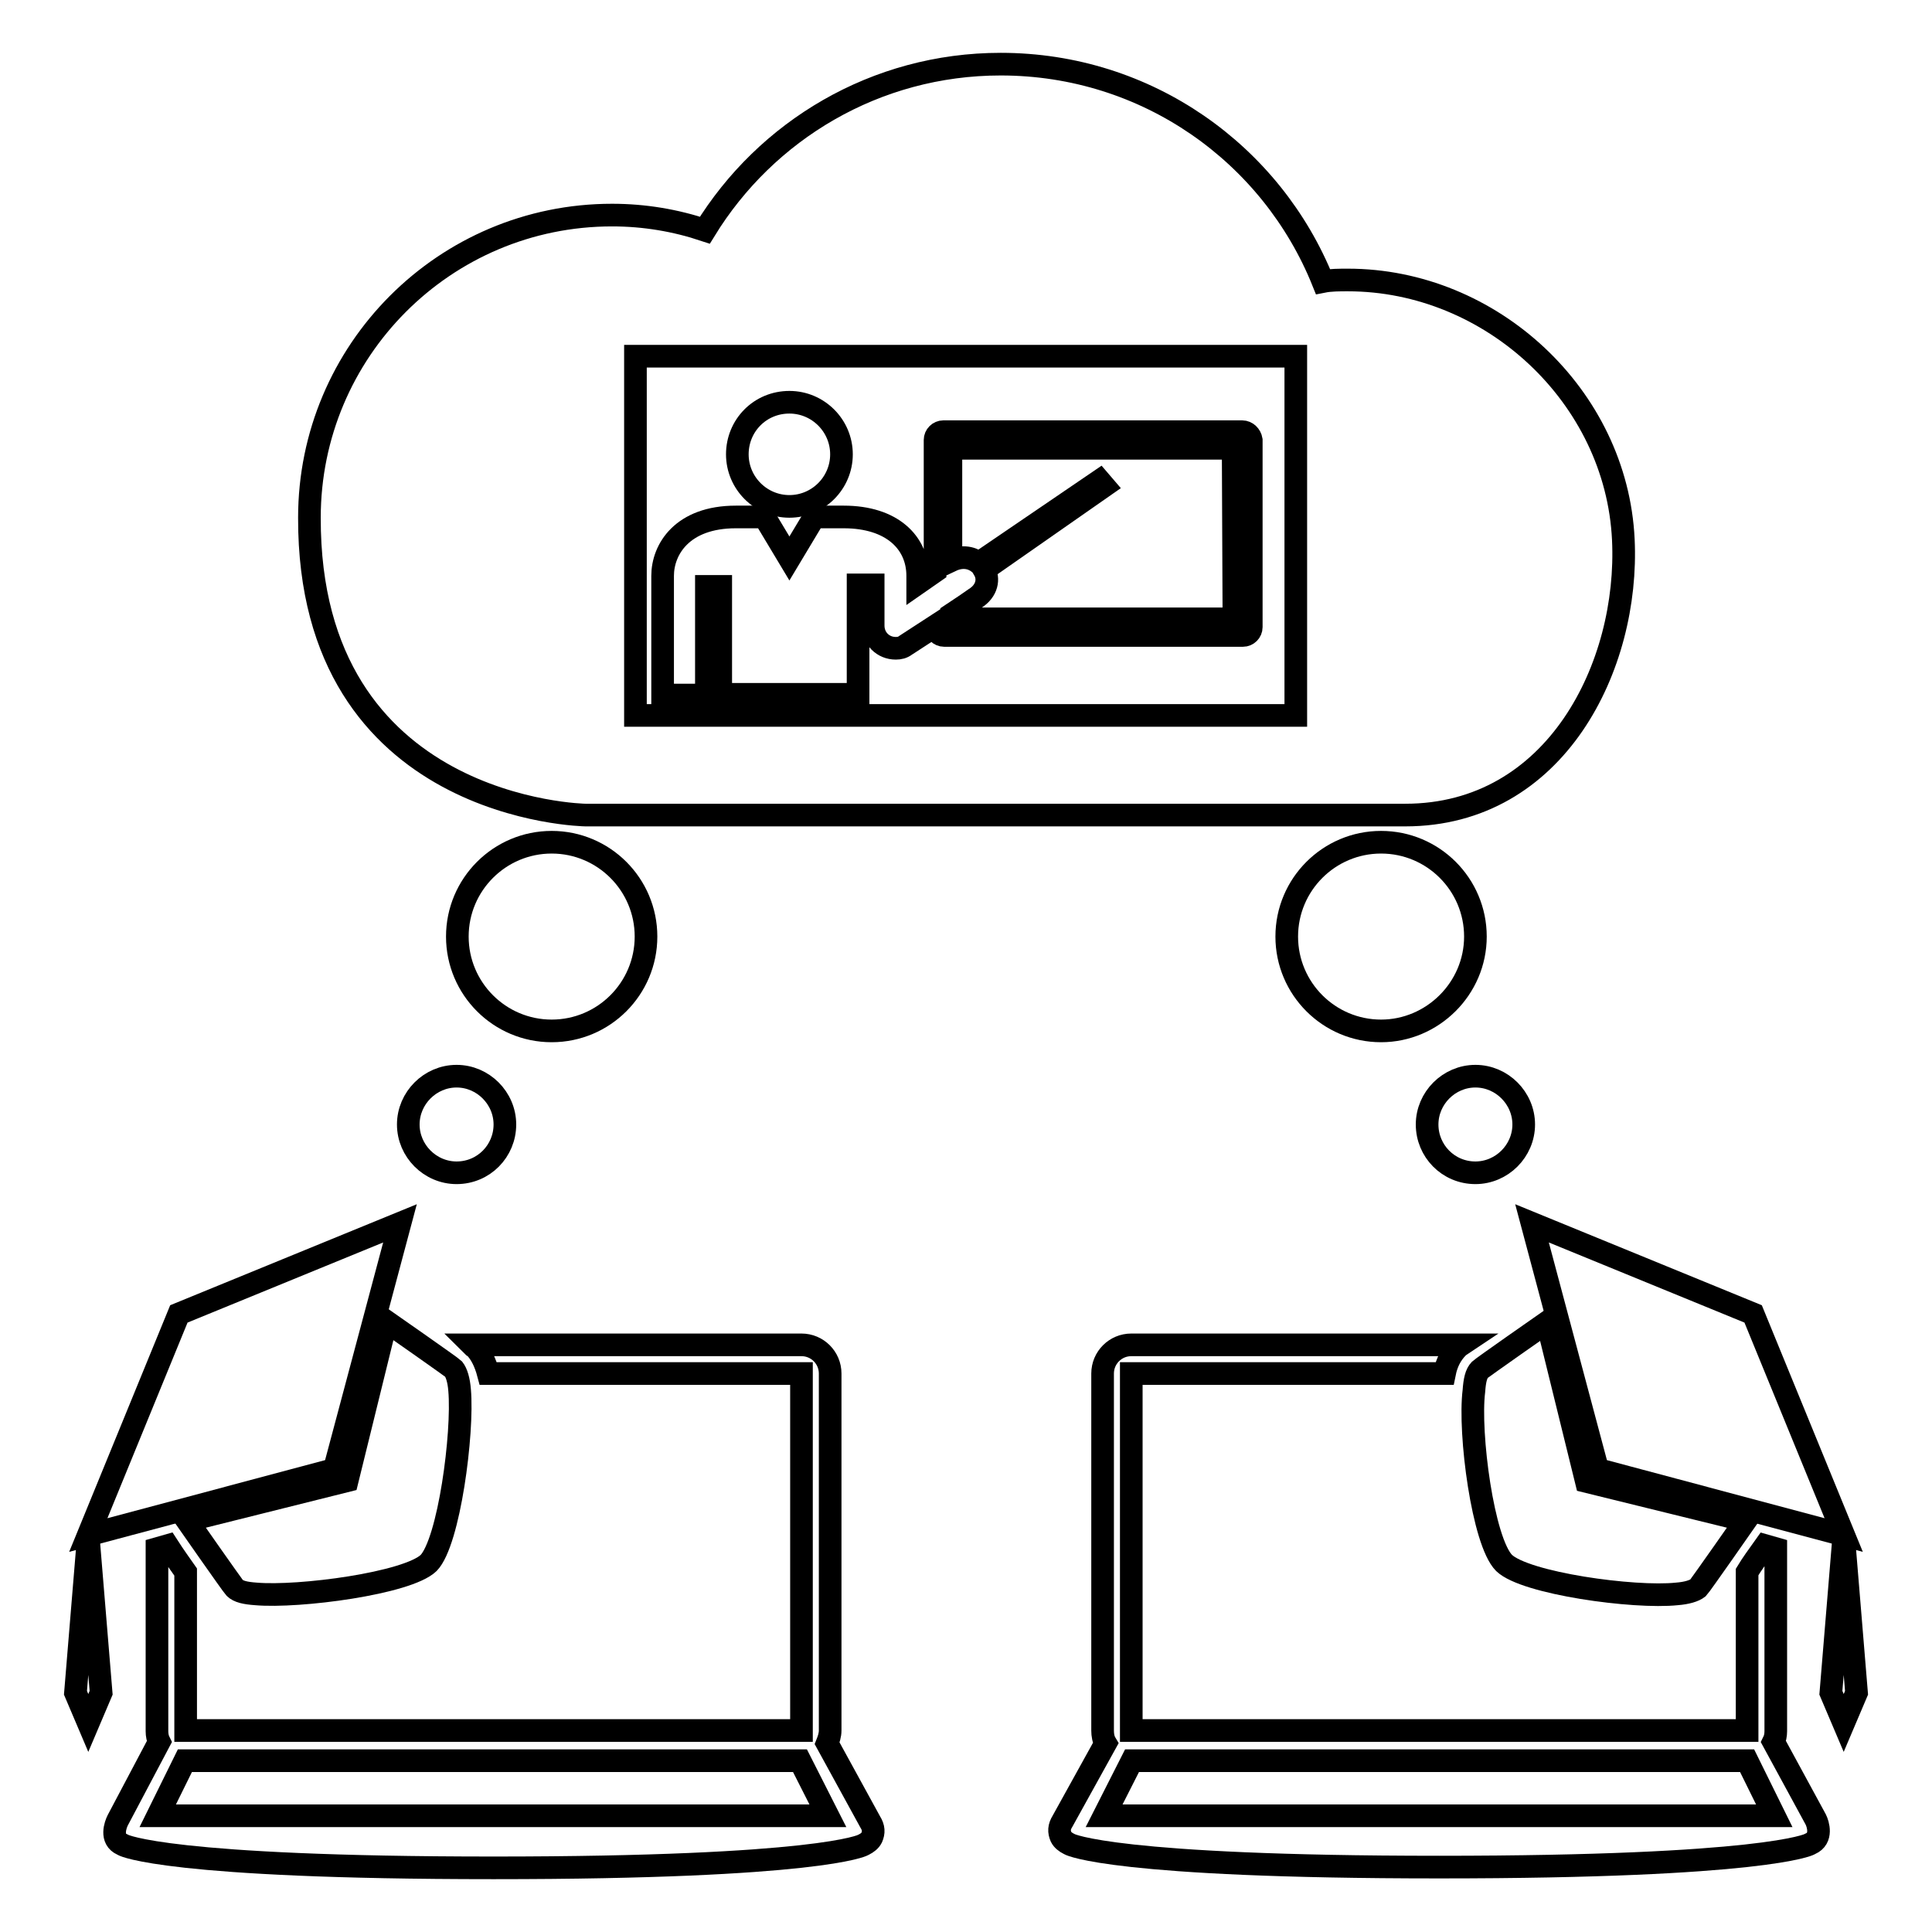 <?xml version="1.0" encoding="utf-8"?>
<!-- Svg Vector Icons : http://www.onlinewebfonts.com/icon -->
<!DOCTYPE svg PUBLIC "-//W3C//DTD SVG 1.1//EN" "http://www.w3.org/Graphics/SVG/1.1/DTD/svg11.dtd">
<svg version="1.1" xmlns="http://www.w3.org/2000/svg" xmlns:xlink="http://www.w3.org/1999/xlink" x="0px" y="0px" viewBox="0 0 256 256" enable-background="new 0 0 256 256" xml:space="preserve">
<g><g><g><g><path stroke-width="3" fill-opacity="0" stroke="#000000"  d="M77.6,108h108.6c20,0,29.7-19.8,28.9-36.5c-0.9-19-17.5-34.4-36.5-34.4c-1.1,0-2.3,0-3.3,0.2c-6.8-16.9-23.3-28.8-42.7-28.8c-16.6,0-31.1,8.8-39.2,22c-3.9-1.3-8-2-12.3-2c-22.2,0-40.1,18-40.1,40.1C40.9,107.5,77.6,108,77.6,108z M84.2,92V47.2h3.5h25.8h58.2h0v22.6h0v25H84.2V92z"/><path stroke-width="3" fill-opacity="0" stroke="#000000"  d="M164.6,57.2H125c-0.6,0-1.1,0.5-1.1,1.1v17.4l-2.3,1.6v-1c0-4.4-3.4-7.8-9.8-7.8c-3.6,0-3.9,0-3.9,0l-3.3,5.5l-3.3-5.5h-3.8c-7.1,0-9.7,4.3-9.7,7.8l0,15.8h5.8l0-14.4h1.9V92h18.2l0-14.5h2v5.4c0,0,0,0,0,0c0,1.7,1.3,3,3,3c0.5,0,0.9-0.1,1.3-0.4h0l4-2.6v0.2c0,0.6,0.5,1.1,1.1,1.1h39.6c0.6,0,1.1-0.5,1.1-1.1V58.3C165.7,57.7,165.2,57.2,164.6,57.2z M163.5,82h-37.4v-0.6l1.8-1.2l1.3-0.9c1.6-1,1.9-2.6,1.2-3.8l15.9-11.1l-0.6-0.7l-16,10.9c-0.5-0.4-1.8-1.2-3.7-0.3V59.4h37.4L163.5,82L163.5,82z"/><path stroke-width="3" fill-opacity="0" stroke="#000000"  d="M104.6,67.1c3.8,0,6.9-3.1,6.9-6.9c0-3.8-3.1-6.9-6.9-6.9c-3.9,0-6.9,3.1-6.9,6.9C97.7,64,100.8,67.1,104.6,67.1z"/><path stroke-width="3" fill-opacity="0" stroke="#000000"  d="M66.9,149c0-3.5-2.9-6.4-6.4-6.4c-3.5,0-6.4,2.9-6.4,6.4c0,3.5,2.9,6.4,6.4,6.4C64.1,155.4,66.9,152.5,66.9,149z"/><path stroke-width="3" fill-opacity="0" stroke="#000000"  d="M85.6,124.1c0-6.9-5.6-12.5-12.5-12.5c-6.9,0-12.5,5.6-12.5,12.5s5.6,12.5,12.5,12.5C80,136.6,85.6,131,85.6,124.1z"/><path stroke-width="3" fill-opacity="0" stroke="#000000"  d="M195.5,155.4c3.5,0,6.4-2.9,6.4-6.4c0-3.5-2.9-6.4-6.4-6.4c-3.5,0-6.4,2.9-6.4,6.4C189.1,152.5,191.9,155.4,195.5,155.4z"/><path stroke-width="3" fill-opacity="0" stroke="#000000"  d="M195.5,124.1c0-6.9-5.6-12.5-12.5-12.5c-6.9,0-12.5,5.6-12.5,12.5s5.6,12.5,12.5,12.5C189.8,136.6,195.5,131,195.5,124.1z"/><path stroke-width="3" fill-opacity="0" stroke="#000000"  d="M235,230.8c0.2-0.4,0.3-0.9,0.3-1.4v-24.2l-1.4-0.4c-1,1.4-1.8,2.5-2.4,3.5v21h-81.6v-47.3h41.5c0.3-1.5,0.9-2.6,1.8-3.5c0.1-0.1,0.1-0.1,0.4-0.3h-43.7c-2.1,0-3.8,1.7-3.8,3.8v47.3c0,0.6,0.1,1.2,0.4,1.7l-5.7,10.3c-0.5,0.8-0.5,1.4-0.2,2.1c0.2,0.4,0.6,0.7,1,0.9l0.2,0.1c0,0,5.8,3,48.9,3s49-3,49-3l0.2-0.1c1.6-0.7,1-2.6,0.7-3.2L235,230.8z M146.3,240.6l3.7-7.3h81.5l3.6,7.3H146.3z"/><path stroke-width="3" fill-opacity="0" stroke="#000000"  d="M199.3,207.1C199.3,207.1,199.3,207.1,199.3,207.1L199.3,207.1c2.8,2.7,17.2,4.7,22.9,4.1c1.3-0.1,2.3-0.4,2.8-0.8c0.3-0.3,6.3-8.9,6.3-8.9l-2-0.5l-19.1-4.7l-4.7-19.1l-0.5-2c0,0-8.6,6-8.9,6.3c-0.5,0.5-0.7,1.4-0.8,2.8C194.6,189.9,196.5,204.3,199.3,207.1L199.3,207.1L199.3,207.1z"/><path stroke-width="3" fill-opacity="0" stroke="#000000"  d="M211.7 194.7L244.3 203.4 232.3 174.1 203 162.1 z"/><path stroke-width="3" fill-opacity="0" stroke="#000000"  d="M244.3 203.7L242.6 224.3 244.3 228.3 246 224.3 z"/><path stroke-width="3" fill-opacity="0" stroke="#000000"  d="M109.6,231c0.2-0.5,0.4-1.1,0.4-1.7v-47.3c0-2.1-1.7-3.8-3.8-3.8H62.5c0.2,0.2,0.3,0.3,0.4,0.3c0.8,0.8,1.4,2,1.8,3.5h41.5v47.3H24.6v-21c-0.7-1-1.5-2.1-2.4-3.5l-1.4,0.4v24.2c0,0.5,0.1,1,0.3,1.4l-5.5,10.4c-0.3,0.6-1,2.5,0.6,3.2l0.2,0.1c0,0,5.8,3,49,3c43.2,0,48.9-3,48.9-3l0.2-0.1c0.4-0.2,0.8-0.5,1-0.9c0.3-0.7,0.3-1.3-0.2-2.1L109.6,231z M20.9,240.6l3.6-7.3H106l3.7,7.3H20.9z"/><path stroke-width="3" fill-opacity="0" stroke="#000000"  d="M60.9,184.2c-0.1-1.3-0.4-2.3-0.8-2.8c-0.3-0.3-8.9-6.3-8.9-6.3l-0.5,2l-4.7,19.1L26.8,201l-2,0.5c0,0,6,8.6,6.3,8.9c0.5,0.5,1.4,0.7,2.8,0.8c5.7,0.5,20.1-1.4,22.9-4.1l0,0l0,0l0,0l0,0C59.5,204.3,61.4,189.9,60.9,184.2z"/><path stroke-width="3" fill-opacity="0" stroke="#000000"  d="M53 162.1L23.7 174.1 11.7 203.4 44.3 194.7 z"/><path stroke-width="3" fill-opacity="0" stroke="#000000"  d="M10 224.3L11.7 228.3 13.4 224.3 11.7 203.7 z"/></g></g><g></g><g></g><g></g><g></g><g></g><g></g><g></g><g></g><g></g><g></g><g></g><g></g><g></g><g></g><g></g></g></g>
</svg>